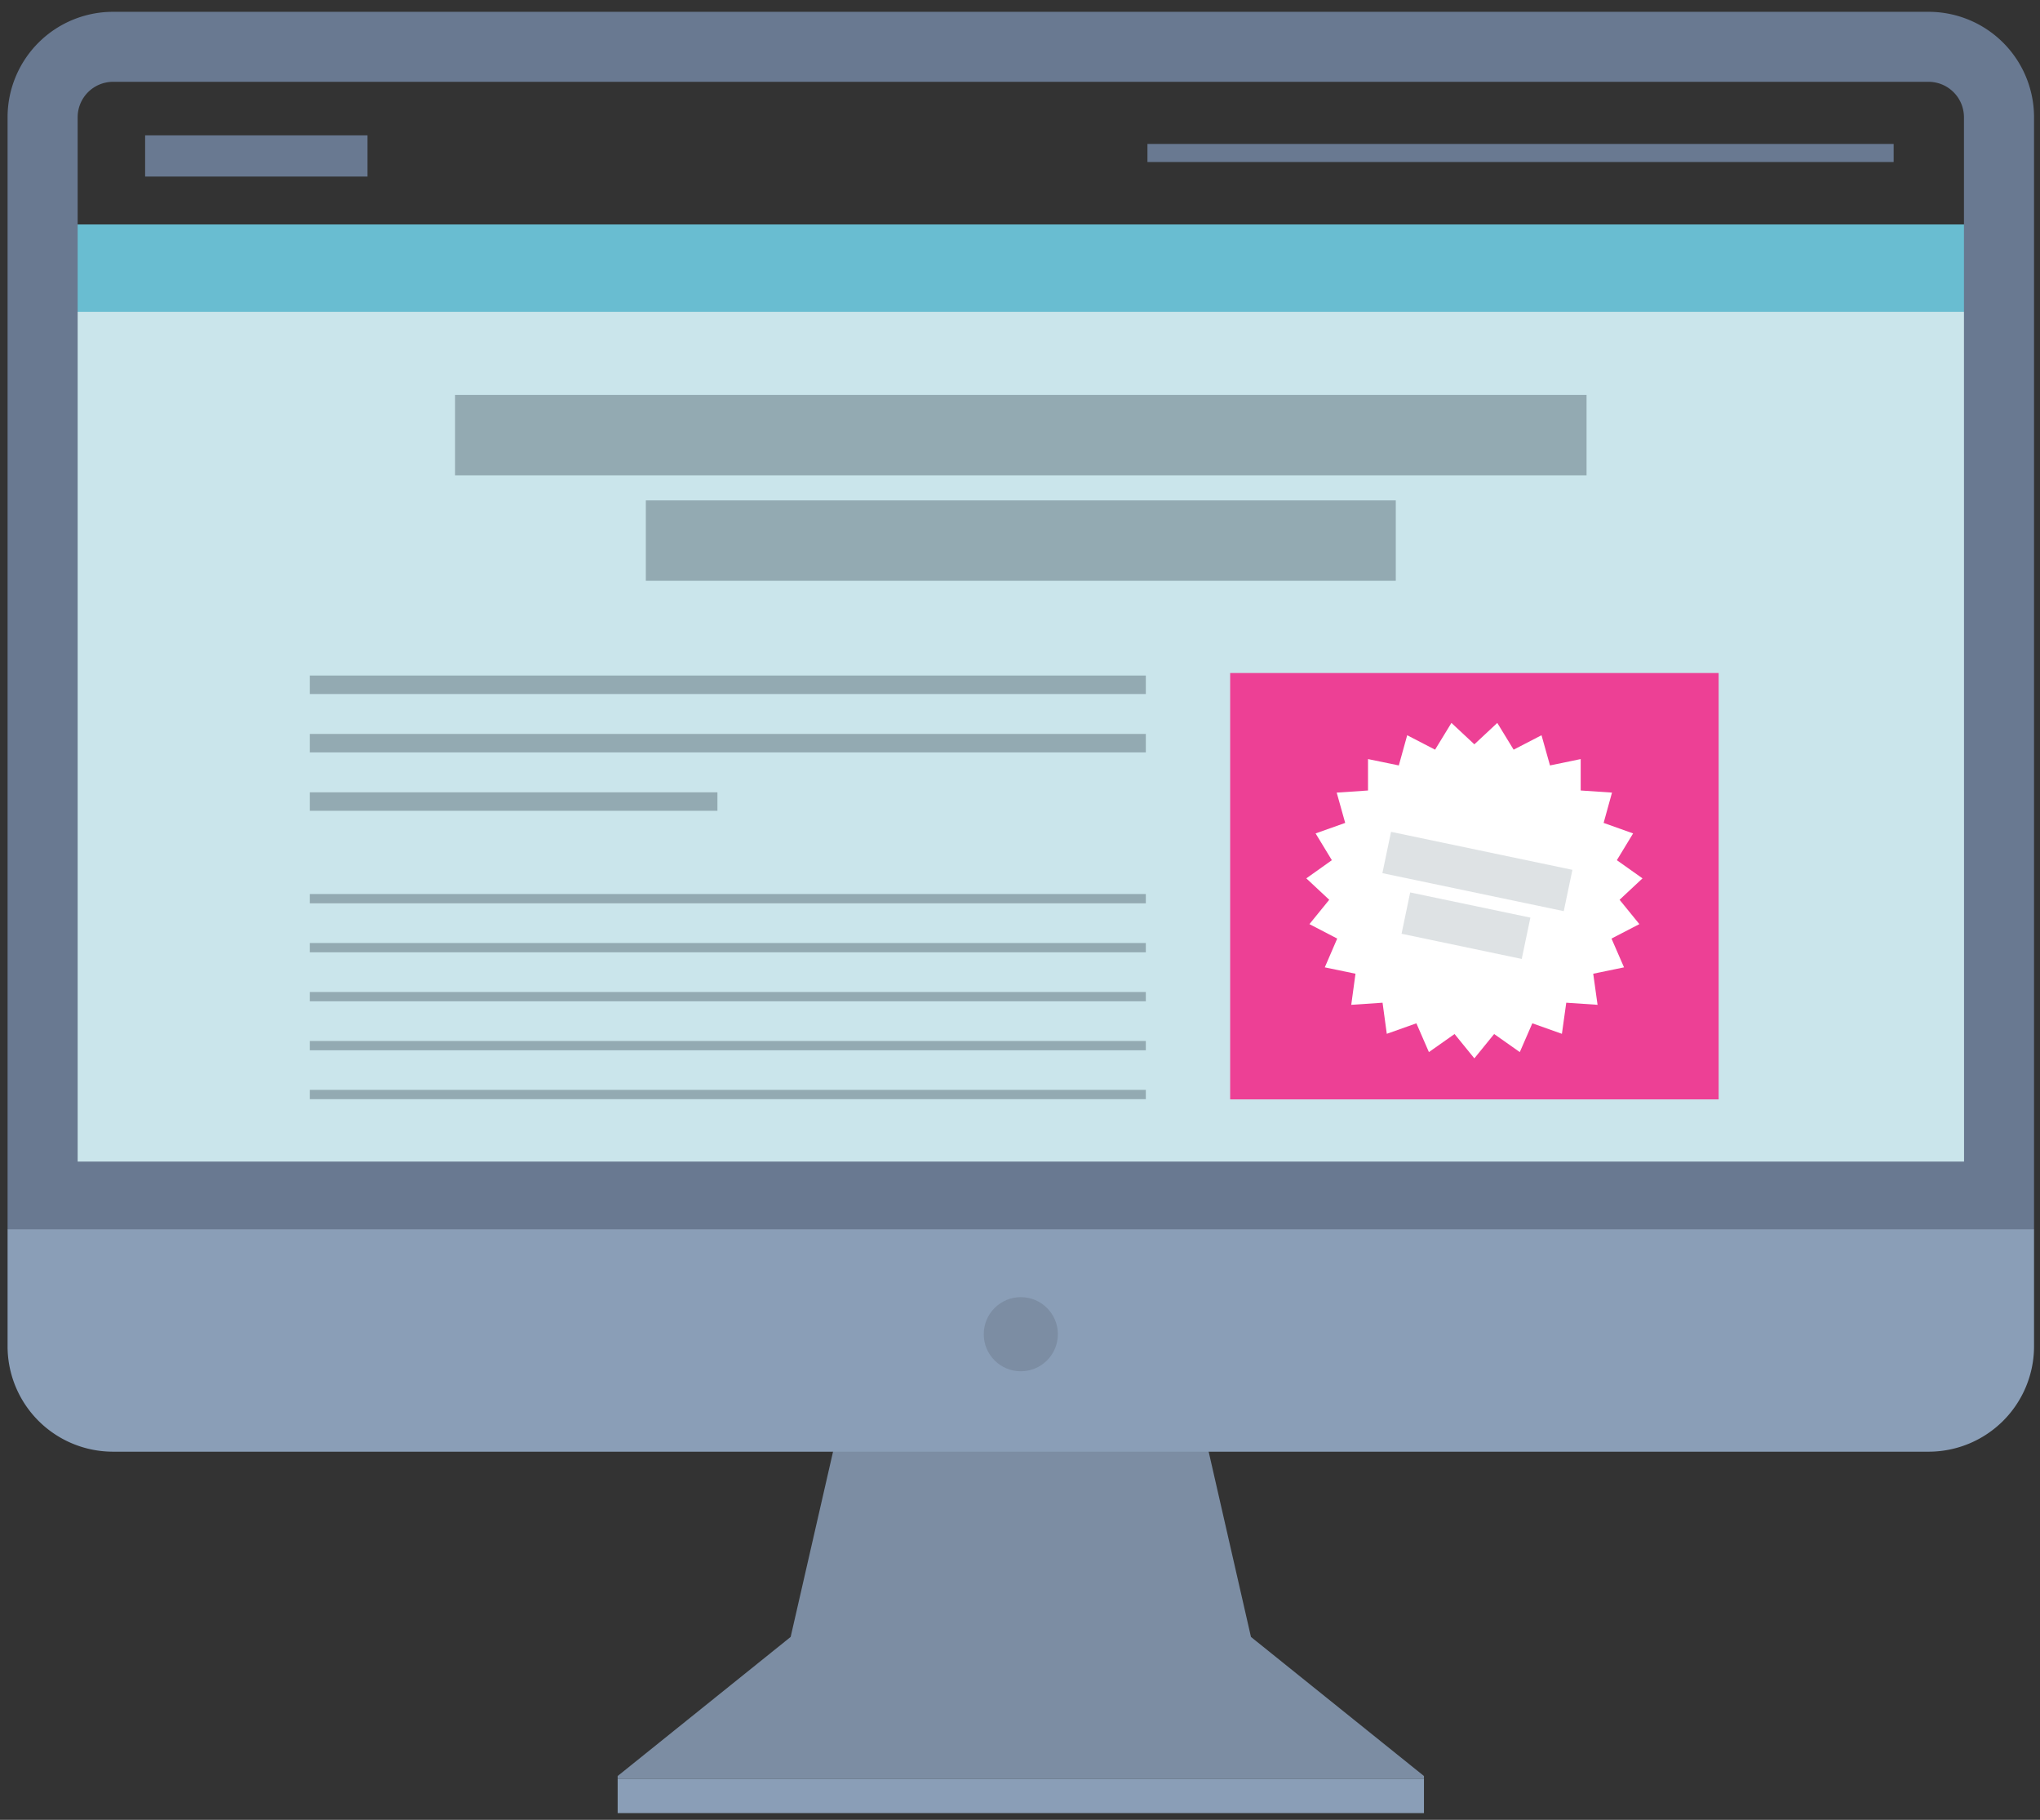 <svg id="Layer_1" data-name="Layer 1" xmlns="http://www.w3.org/2000/svg" width="202" height="180.17" viewBox="0 0 202 180.17"><rect x="0" y="0" width="202" height="180.17" fill="#333333" stroke="none"/><defs><style>.cls-1{fill:#cae5eb;}.cls-2{fill:#69bdd1;}.cls-3{fill:#7c8da3;}.cls-4{fill:#8a9eb7;}.cls-5{fill:none;}.cls-6{fill:#697991;}.cls-7{opacity:0.5;}.cls-8{fill:#5c6f79;}.cls-9{fill:#ed4095;}.cls-10{fill:#fff;}.cls-11{opacity:0.2;}</style></defs><title>Artboard 1</title><rect id="_Rectangle_" data-name="&lt;Rectangle&gt;" class="cls-1" x="4.47" y="30.3" width="193.23" height="86.23"/><rect id="_Rectangle_2" data-name="&lt;Rectangle&gt;" class="cls-2" x="4.71" y="22.22" width="193.23" height="8.65"/><g id="_Group_" data-name="&lt;Group&gt;"><polygon id="_Path_" data-name="&lt;Path&gt;" class="cls-3" points="141 175.83 123.87 162.06 118.98 140.65 98.48 138.99 98.48 138.82 97.62 138.92 96.34 138.82 96.34 139.07 83.19 140.65 78.29 162.06 61.16 175.83 61.16 176.13 141 176.13 141 175.83"/><polygon id="_Path_2" data-name="&lt;Path&gt;" class="cls-4" points="61.16 176.13 61.16 179.5 96.34 179.5 98.48 179.5 141 179.5 141 176.13 61.16 176.13"/></g><g id="_Group_2" data-name="&lt;Group&gt;"><path id="_Path_3" data-name="&lt;Path&gt;" class="cls-5" d="M191,8.1H11.16a3.51,3.51,0,0,0-3.47,3.47V115H194.48V11.57A3.51,3.51,0,0,0,191,8.1Z"/><path id="_Path_4" data-name="&lt;Path&gt;" class="cls-4" d="M.75,121.69v11.62a10.44,10.44,0,0,0,10.41,10.41H191a10.44,10.44,0,0,0,10.41-10.41V121.69Z"/><path id="_Compound_Path_" data-name="&lt;Compound Path&gt;" class="cls-6" d="M201.41,11.57A10.44,10.44,0,0,0,191,1.17H11.16A10.44,10.44,0,0,0,.75,11.57V121.69H201.41ZM194.48,115H7.69V11.57A3.51,3.51,0,0,1,11.16,8.1H191a3.51,3.51,0,0,1,3.47,3.47Z"/></g><circle id="_Path_5" data-name="&lt;Path&gt;" class="cls-3" cx="101.08" cy="132.09" r="3.67"/><rect id="_Rectangle_3" data-name="&lt;Rectangle&gt;" class="cls-6" x="14.37" y="13.4" width="22.02" height="4.08"/><rect id="_Rectangle_4" data-name="&lt;Rectangle&gt;" class="cls-6" x="113.62" y="14.25" width="73.89" height="1.79"/><g id="_Group_3" data-name="&lt;Group&gt;" class="cls-7"><g id="_Group_4" data-name="&lt;Group&gt;"><rect id="_Rectangle_5" data-name="&lt;Rectangle&gt;" class="cls-8" x="45.06" y="39.1" width="112.04" height="7.96"/><rect id="_Rectangle_6" data-name="&lt;Rectangle&gt;" class="cls-8" x="63.95" y="49.54" width="74.26" height="7.96"/></g><rect id="_Rectangle_7" data-name="&lt;Rectangle&gt;" class="cls-8" x="30.68" y="66.88" width="82.78" height="1.83"/><rect id="_Rectangle_8" data-name="&lt;Rectangle&gt;" class="cls-8" x="30.68" y="72.66" width="82.78" height="1.83"/><rect id="_Rectangle_9" data-name="&lt;Rectangle&gt;" class="cls-8" x="30.68" y="88.51" width="82.78" height="0.92"/><rect id="_Rectangle_10" data-name="&lt;Rectangle&gt;" class="cls-8" x="30.68" y="93.36" width="82.78" height="0.92"/><rect id="_Rectangle_11" data-name="&lt;Rectangle&gt;" class="cls-8" x="30.68" y="98.21" width="82.78" height="0.92"/><rect id="_Rectangle_12" data-name="&lt;Rectangle&gt;" class="cls-8" x="30.68" y="103.06" width="82.78" height="0.92"/><rect id="_Rectangle_13" data-name="&lt;Rectangle&gt;" class="cls-8" x="30.68" y="107.9" width="82.78" height="0.92"/><rect id="_Rectangle_14" data-name="&lt;Rectangle&gt;" class="cls-8" x="30.68" y="78.44" width="40.36" height="1.83"/></g><g id="_Rectangle_15" data-name="&lt;Rectangle&gt;"><rect class="cls-9" x="121.81" y="66.63" width="48.37" height="42.21"/></g><polygon id="_Path_6" data-name="&lt;Path&gt;" class="cls-10" points="145.99 73.69 148.26 71.57 149.88 74.22 152.64 72.79 153.48 75.78 156.52 75.15 156.52 78.26 159.62 78.47 158.79 81.47 161.71 82.51 160.1 85.16 162.64 86.96 160.37 89.08 162.33 91.49 159.57 92.92 160.81 95.77 157.76 96.4 158.19 99.48 155.09 99.27 154.66 102.35 151.73 101.31 150.49 104.16 147.95 102.37 145.99 104.78 144.03 102.37 141.49 104.16 140.25 101.31 137.32 102.35 136.9 99.27 133.8 99.48 134.22 96.4 131.18 95.77 132.41 92.92 129.66 91.49 131.62 89.08 129.35 86.96 131.88 85.16 130.27 82.51 133.2 81.47 132.36 78.47 135.46 78.26 135.46 75.15 138.51 75.78 139.34 72.79 142.1 74.22 143.72 71.57 145.99 73.69"/><g id="_Group_5" data-name="&lt;Group&gt;" class="cls-11"><rect id="_Rectangle_16" data-name="&lt;Rectangle&gt;" class="cls-8" x="137.12" y="84.18" width="18.35" height="4.18" transform="translate(20.79 -28.15) rotate(11.83)"/><rect id="_Rectangle_17" data-name="&lt;Rectangle&gt;" class="cls-8" x="139.09" y="89.55" width="12.16" height="4.18" transform="translate(21.86 -27.81) rotate(11.83)"/></g></svg>